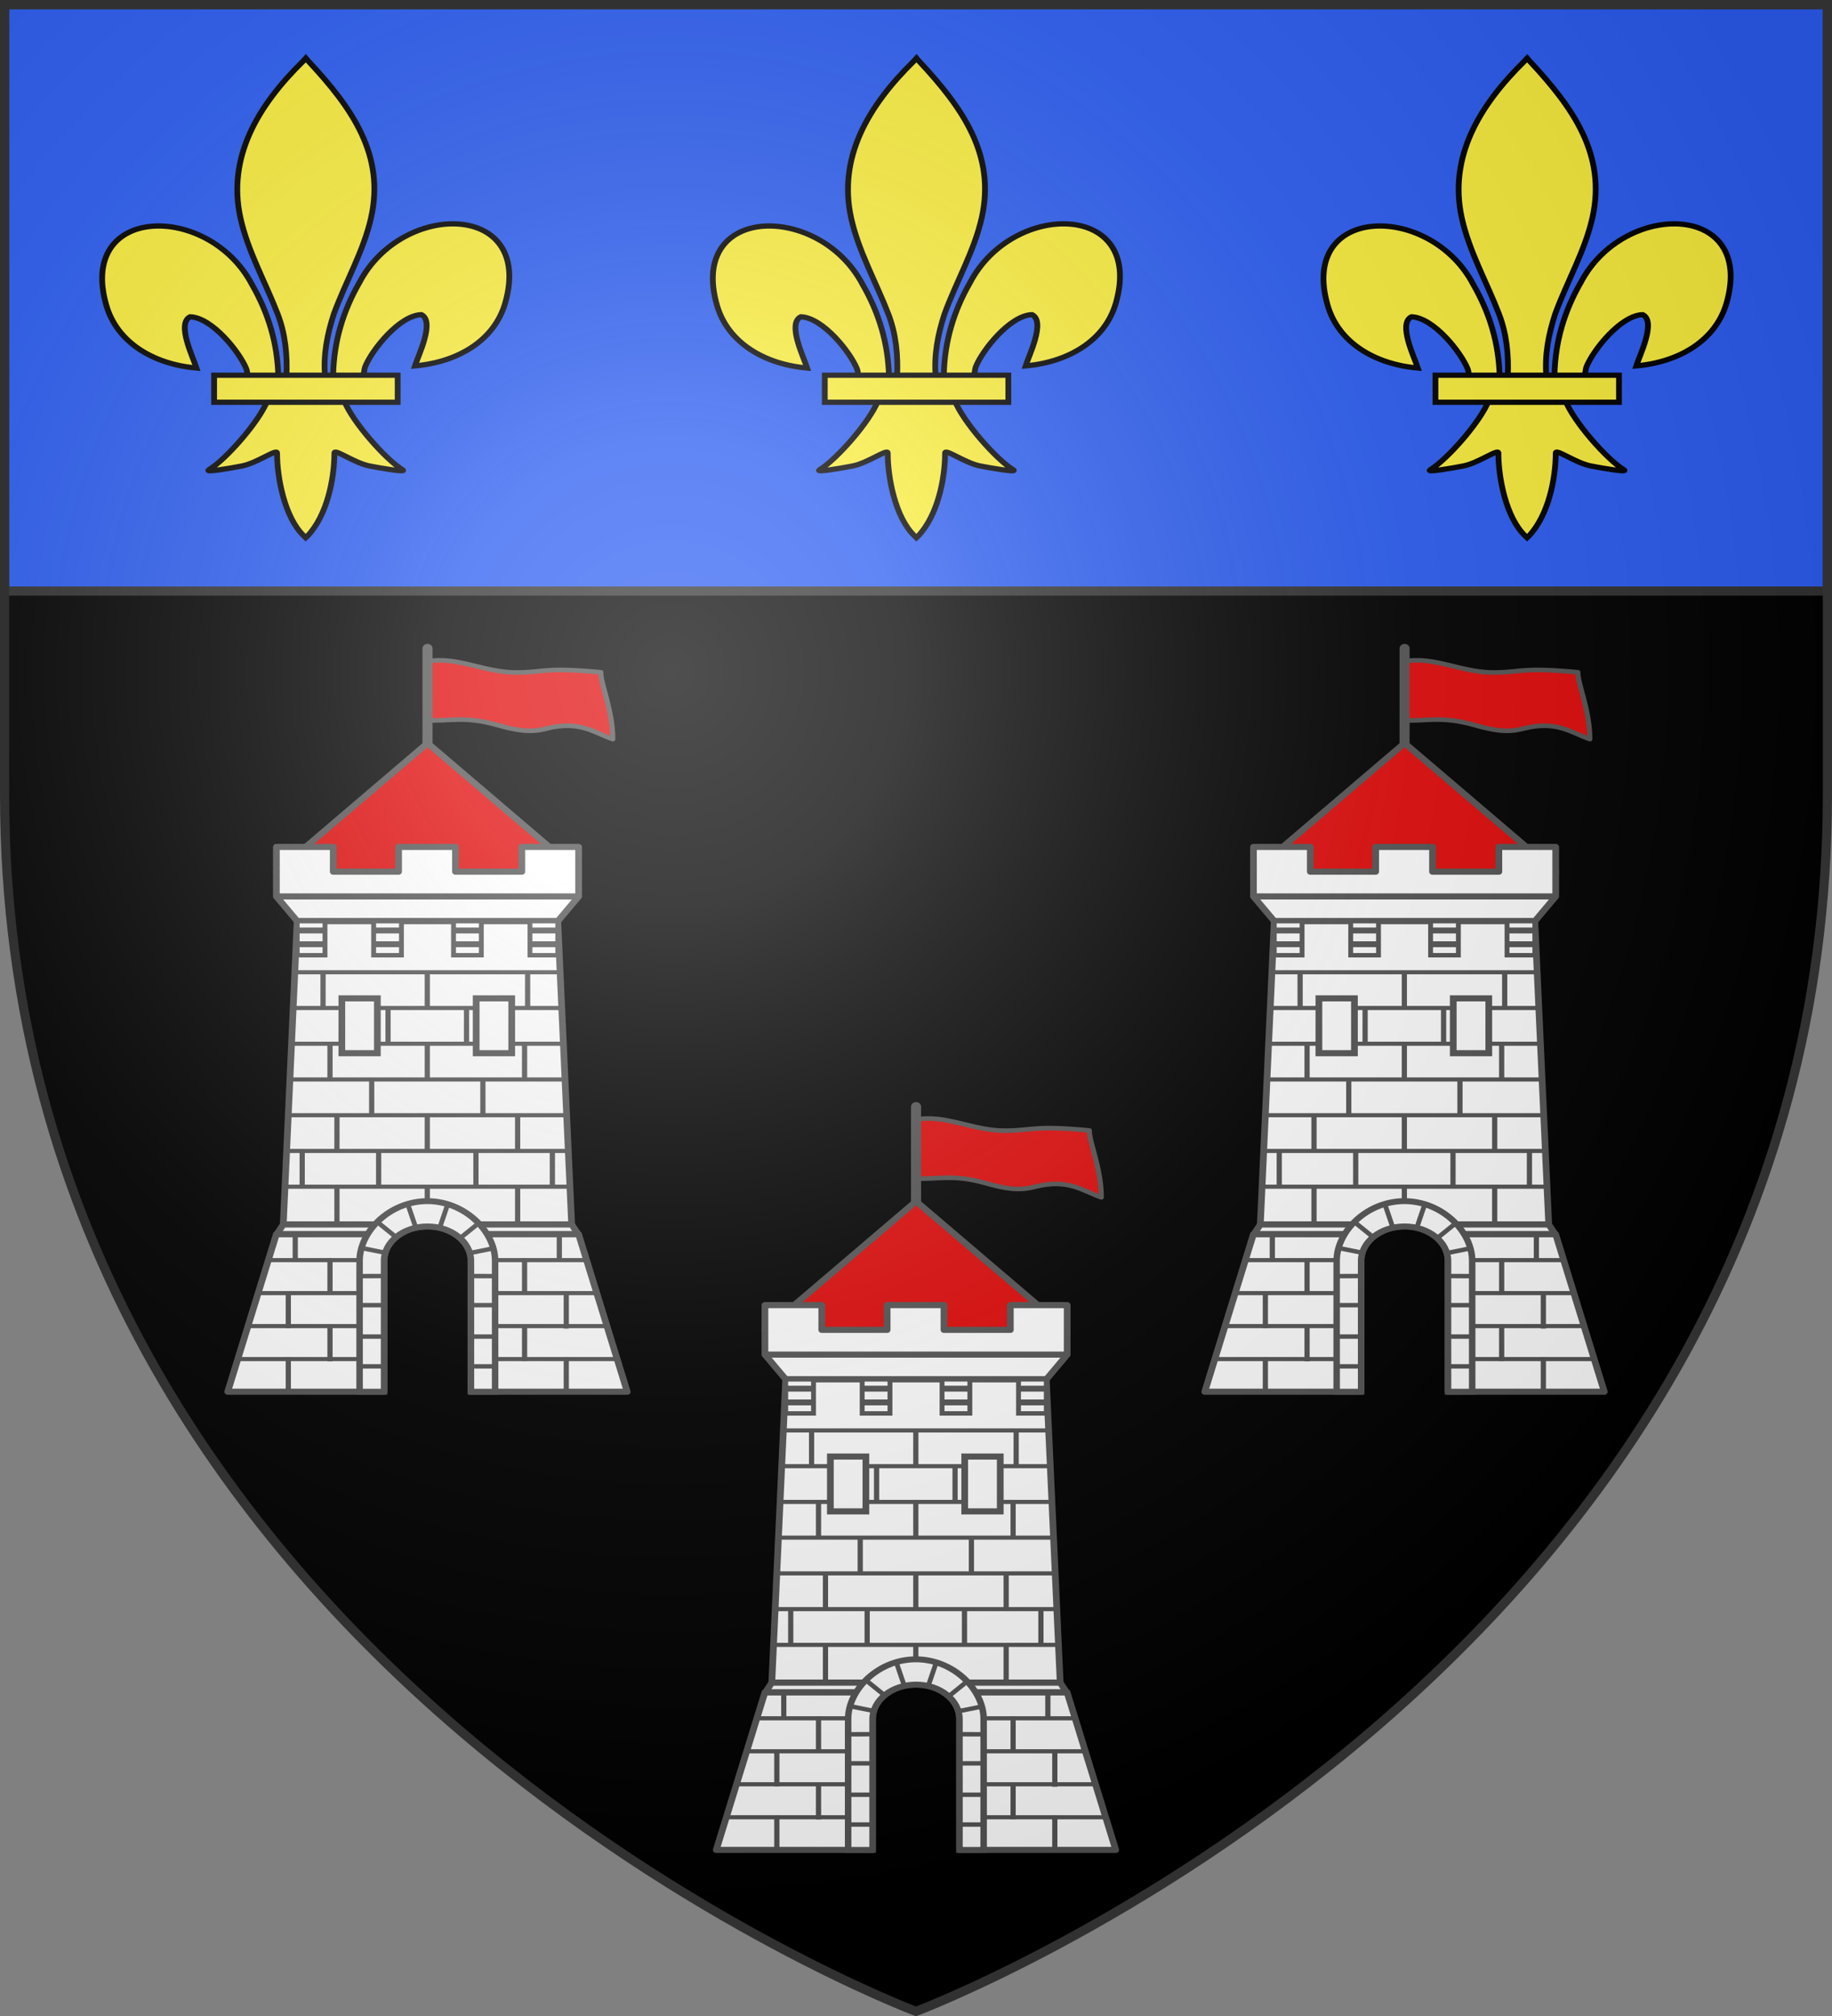 <?xml version="1.0" encoding="UTF-8" standalone="no"?>
<svg
   xmlns:dc="http://purl.org/dc/elements/1.1/"
   xmlns:cc="http://creativecommons.org/ns#"
   xmlns:rdf="http://www.w3.org/1999/02/22-rdf-syntax-ns#"
   xmlns:svg="http://www.w3.org/2000/svg"
   xmlns="http://www.w3.org/2000/svg"
   xmlns:xlink="http://www.w3.org/1999/xlink"
   xmlns:sodipodi="http://sodipodi.sourceforge.net/DTD/sodipodi-0.dtd"
   xmlns:inkscape="http://www.inkscape.org/namespaces/inkscape"
   width="600"
   height="660"
   viewBox="0 0 600 660"
   id="svg2"
   sodipodi:version="0.32"
   inkscape:version="0.46"
   sodipodi:docname="Blason_tours-A_37.svg"
   inkscape:output_extension="org.inkscape.output.svg.inkscape"
   version="1.0">
  <rect x="0" y="0" width="600" height="660" fill="#808080" stroke="none"/>
  <sodipodi:namedview
     inkscape:window-height="977"
     inkscape:window-width="1280"
     inkscape:pageshadow="2"
     inkscape:pageopacity="0.0"
     guidetolerance="10.0"
     gridtolerance="10.0"
     objecttolerance="10.0"
     borderopacity="1.0"
     bordercolor="#666666"
     pagecolor="#ffffff"
     id="base"
     showgrid="false"
     inkscape:zoom="1.1863636"
     inkscape:cx="300"
     inkscape:cy="330"
     inkscape:window-x="-4"
     inkscape:window-y="-4"
     inkscape:current-layer="layer4"
     inkscape:object-nodes="true"
     inkscape:window-maximized="1" />
  <defs
     id="defs4">
    <radialGradient
       id="Gradient1"
       gradientUnits="userSpaceOnUse"
       cx="-80"
       cy="-80"
       r="405">
      <stop
         style="stop-color:#fff;stop-opacity:0.31"
         offset="0"
         id="stop7" />
      <stop
         style="stop-color:#fff;stop-opacity:0.25"
         offset="0.19"
         id="stop9" />
      <stop
         style="stop-color:#6b6b6b;stop-opacity:0.125"
         offset="0.6"
         id="stop11" />
      <stop
         style="stop-color:#000;stop-opacity:0.125"
         offset="1"
         id="stop13" />
    </radialGradient>
    <clipPath
       id="shield_cut">
      <path
         id="shield"
         d="M -298.5,-298.5 L 298.5,-298.5 L 298.5,-40 C 298.5,246.31 0,358.5 0,358.5 C 0,358.5 -298.5,246.31 -298.5,-40 L -298.5,-298.5 z" />
    </clipPath>
    <g
       id="f">
      <rect
         id="rect1964"
         style="fill:#28166f"
         y="-30"
         x="-50"
         height="60"
         width="100" />
      <g
         id="g1966"
         style="fill:#ffffff"
         transform="translate(0,-20)">
        <path
           id="path1968"
           d="M -1.212,27.818 C -1.212,22.175 -2.091,20.471 -4.542,13.98 C -5.709,10.888 -5.024,7.103 -2.858,3.601 C -2.082,2.346 -1.114,1.214 0,0 C 1.114,1.214 2.082,2.346 2.858,3.601 C 5.024,7.103 5.709,10.888 4.542,13.98 C 2.091,20.471 1.212,22.175 1.212,27.818 L -1.212,27.818 z" />
        <path
           id="rwi"
           d="M 2.922,27.672 C 2.922,21.721 5.239,17.829 8.501,16.66 C 9.949,16.141 11.808,16.387 13.519,18.107 C 15.638,20.236 16.255,26.1 10.036,27.228 C 10.694,26.272 10.655,24.147 9.322,23.441 C 8.331,22.916 7.209,23.188 6.646,23.564 C 5.822,24.116 4.917,25.67 4.967,27.672 L 2.922,27.672 z" />
        <path
           id="path1971"
           d="M 1.777,30.183 C 1.79,32.191 2.795,33.518 4.516,34.257 C 4.295,34.955 3.257,36.378 1.831,36.281 C 1.55,37.787 1.282,38.632 0,40 C -1.282,38.632 -1.55,37.787 -1.831,36.281 C -3.257,36.378 -4.295,34.955 -4.516,34.257 C -2.795,33.518 -1.79,32.191 -1.777,30.183 L 1.777,30.183 z" />
        <use
           xlink:href="#rwi"
           height="400"
           width="800"
           y="0"
           x="0"
           id="use1973"
           transform="scale(-1,1)" />
        <rect
           id="rect1975"
           y="27.331"
           x="-7.923"
           height="3.218"
           width="15.846" />
      </g>
    </g>
  </defs>
  <g
     id="layer4"
     inkscape:label="Fond écu"
     inkscape:groupmode="layer"
     transform="translate(300,300)">
    <use
       xlink:href="#shield"
       id="use18"
       style="fill:#000000"
       x="0"
       y="0"
       width="600"
       height="660" />
    <rect
       style="fill:#2b5df2;fill-opacity:1;fill-rule:nonzero;stroke:#313131;stroke-width:3;stroke-opacity:1"
       id="rect2842"
       width="597"
       height="192"
       x="-298.5"
       y="-298.5" />
    <g
       style="fill:#ffffff;fill-opacity:1;stroke:#000000;stroke-width:1.818;stroke-miterlimit:4;stroke-dasharray:none;stroke-opacity:1"
       transform="matrix(0.385,0,0,0.385,-733.349,-601.103)"
       id="g6345" />
    <g
       id="g14886"
       inkscape:label="Meubles"
       transform="translate(-1000,-300)" />
  </g>
  <g
     id="layer3"
     inkscape:label="Meubles"
     inkscape:groupmode="layer"
     transform="translate(300,300)">
    <g
       transform="matrix(1.891,0,0,1.719,-672.299,-992.524)"
       id="g19615">
      <path
         d="M 360.348,474.115 C 360.49,467.92 362.023,462.161 364.877,456.705 C 372.348,440.986 395.169,441.361 390.138,460.586 C 388.285,467.67 381.987,471.833 374.506,472.547 C 375.046,470.681 378.016,464.082 375.619,462.791 C 371.785,462.936 367.024,469.562 365.88,472.721 C 365.714,473.175 365.761,473.699 365.576,474.145"
         style="fill:#fcef3c;fill-opacity:1;fill-rule:evenodd;stroke:#000000;stroke-width:1;stroke-linecap:butt;stroke-linejoin:miter;stroke-miterlimit:4;stroke-dasharray:none;stroke-opacity:1;display:inline"
         id="path16492"
         sodipodi:nodetypes="ccscscc" />
      <path
         d="M 350.844,474.525 C 350.702,468.329 349.169,462.571 346.315,457.114 C 338.844,441.396 316.023,441.771 321.053,460.995 C 322.907,468.079 329.204,472.243 336.685,472.957 C 336.145,471.09 333.175,464.492 335.573,463.201 C 339.407,463.345 344.167,469.971 345.312,473.131 C 345.477,473.584 345.431,474.108 345.616,474.555"
         style="fill:#fcef3c;fill-opacity:1;fill-rule:evenodd;stroke:#000000;stroke-width:1;stroke-linecap:butt;stroke-linejoin:miter;stroke-miterlimit:4;stroke-dasharray:none;stroke-opacity:1"
         id="path16494"
         sodipodi:nodetypes="ccscscc" />
      <path
         d="M 355.154,414.5 C 347.283,422.985 341.998,432.796 344.276,444.303 C 345.533,450.651 348.58,456.531 350.729,462.647 C 352.073,466.484 352.416,470.492 352.257,474.525 L 358.936,474.525 C 358.616,470.462 359.316,466.525 360.464,462.647 C 362.511,456.493 365.626,450.656 366.917,444.303 C 369.33,432.425 363.666,423.467 356.073,414.537 L 355.609,413.945 L 355.154,414.5 z"
         style="fill:#fcef3c;fill-opacity:1;fill-rule:nonzero;stroke:#000000;stroke-width:1;stroke-linecap:butt;stroke-linejoin:miter;stroke-miterlimit:4;stroke-dasharray:none;stroke-opacity:1"
         id="path16496"
         sodipodi:nodetypes="csccccsccc" />
      <path
         d="M 348.926,479.228 C 347.53,483.141 341.837,490.307 338.814,492.35 C 338.029,492.88 342.562,492.045 344.592,491.6 C 347.254,491.016 350.714,488.18 350.632,489.181 C 350.625,493.765 351.913,501.413 355.273,504.928 L 355.591,505.267 L 355.92,504.928 C 359.278,501.011 360.544,494.124 360.561,489.181 C 360.479,488.18 363.939,491.016 366.601,491.6 C 368.631,492.045 373.163,492.88 372.379,492.35 C 369.356,490.307 363.666,483.141 362.27,479.228 L 348.926,479.228 z"
         style="fill:#fcef3c;fill-opacity:1;fill-rule:evenodd;stroke:#000000;stroke-width:1;stroke-linecap:butt;stroke-linejoin:miter;stroke-miterlimit:4;stroke-dasharray:none;stroke-opacity:1"
         id="path16498"
         sodipodi:nodetypes="cssscccssscc" />
      <rect
         width="31.789"
         height="5.15"
         x="339.727"
         y="474.326"
         style="fill:#fcef3c;fill-opacity:1;stroke:#000000;stroke-width:1;stroke-miterlimit:4;stroke-dasharray:none;stroke-opacity:1"
         id="rect16500" />
    </g>
    <use
       x="0"
       y="0"
       xlink:href="#g19615"
       id="use16508"
       transform="translate(-200,0)"
       width="600"
       height="660" />
    <use
       x="0"
       y="0"
       xlink:href="#g19615"
       id="use16510"
       transform="translate(200,0)"
       width="600"
       height="660" />
    <g
       id="g4850"
       transform="matrix(1.1,0,0,1,-770.626,0)">
      <path
         sodipodi:nodetypes="cccc"
         id="path4543"
         d="M 655.587,135.475 L 745.581,135.475 L 700.584,93.275 L 655.587,135.475 z"
         style="fill:#e20909;fill-opacity:1;stroke:#555555;stroke-width:2;stroke-linejoin:round;stroke-miterlimit:4;stroke-dasharray:none;stroke-opacity:1" />
      <path
         style="fill:#ffffff;fill-opacity:1;stroke:#555555;stroke-width:2;stroke-linejoin:round;stroke-miterlimit:4;stroke-dasharray:none;stroke-opacity:1"
         d="M 655.587,127.275 L 655.587,135.375 L 655.587,143.475 L 661.789,151.575 L 739.38,151.575 L 745.581,143.475 L 745.581,135.375 L 745.581,127.275 L 728.652,127.275 L 728.652,135.375 L 725.919,135.375 L 714.545,135.375 L 708.902,135.375 L 708.902,127.275 L 691.973,127.275 L 691.973,135.375 L 686.624,135.375 L 675.22,135.375 L 672.516,135.375 L 672.516,127.275 L 655.587,127.275 z"
         id="path12094" />
      <path
         style="fill:#ffffff;fill-opacity:1;stroke:#555555;stroke-width:2;stroke-linejoin:round;stroke-miterlimit:4;stroke-dasharray:none;stroke-opacity:1"
         d="M 657.634,250.874 L 743.502,250.874 L 739.363,151.572 L 661.772,151.572 L 657.634,250.874 z"
         id="path12096"
         sodipodi:nodetypes="ccccc" />
      <path
         style="fill:#ffffff;fill-opacity:1;stroke:#555555;stroke-width:2;stroke-linejoin:round;stroke-miterlimit:4;stroke-dasharray:none;stroke-opacity:1"
         d="M 657.636,250.867 L 655.7,254.067 L 692.352,254.067 C 694.587,252.462 697.457,251.507 700.58,251.507 C 703.703,251.507 706.572,252.462 708.808,254.067 L 745.438,254.067 L 743.502,250.867 L 657.636,250.867 z"
         id="path12098" />
      <path
         style="fill:#ffffff;fill-opacity:1;stroke:#555555;stroke-width:2;stroke-linejoin:round;stroke-miterlimit:4;stroke-dasharray:none;stroke-opacity:1"
         d="M 655.568,254.067 L 641.092,305.627 L 687.644,305.627 L 687.644,262.747 C 687.644,259.254 689.477,256.131 692.352,254.067 L 655.568,254.067 z M 708.808,254.067 C 711.682,256.131 713.516,259.254 713.516,262.747 L 713.516,305.627 L 760.046,305.627 L 745.57,254.067 L 708.808,254.067 z"
         id="path12100" />
      <rect
         y="237.824"
         x="658.212"
         height="1.35"
         width="84.798"
         id="rect9451"
         style="fill:#555555;fill-opacity:1;stroke:none;stroke-width:2;stroke-miterlimit:4;stroke-dasharray:none;stroke-opacity:1" />
      <rect
         style="fill:#555555;fill-opacity:1;stroke:none;stroke-width:2;stroke-miterlimit:4;stroke-dasharray:none;stroke-opacity:1"
         id="rect9453"
         width="84.027"
         height="1.35"
         x="658.501"
         y="226.124" />
      <rect
         y="214.424"
         x="659.513"
         height="1.35"
         width="82.003"
         id="rect9455"
         style="fill:#555555;fill-opacity:1;stroke:none;stroke-width:2;stroke-miterlimit:4;stroke-dasharray:none;stroke-opacity:1" />
      <rect
         style="fill:#555555;fill-opacity:1;stroke:none;stroke-width:2;stroke-miterlimit:4;stroke-dasharray:none;stroke-opacity:1"
         id="rect9457"
         width="81.528"
         height="1.35"
         x="659.72"
         y="202.724" />
      <rect
         y="191.024"
         x="660.05"
         height="1.35"
         width="80.66"
         id="rect9459"
         style="fill:#555555;fill-opacity:1;stroke:none;stroke-width:2;stroke-miterlimit:4;stroke-dasharray:none;stroke-opacity:1" />
      <rect
         style="fill:#555555;fill-opacity:1;stroke:none;stroke-width:2;stroke-miterlimit:4;stroke-dasharray:none;stroke-opacity:1"
         id="rect9461"
         width="79.587"
         height="1.35"
         x="660.319"
         y="179.324" />
      <rect
         y="167.624"
         x="661.124"
         height="1.35"
         width="78.726"
         id="rect9463"
         style="fill:#555555;fill-opacity:1;stroke:none;stroke-width:2;stroke-miterlimit:4;stroke-dasharray:none;stroke-opacity:1" />
      <path
         id="path12110"
         d="M 661.783,151.575 L 670.059,151.575 L 670.059,162.729 L 661.783,162.729 L 661.783,151.575 z"
         style="fill:#ffffff;fill-opacity:1;stroke:#555555;stroke-width:1.447;stroke-miterlimit:4;stroke-dasharray:none;stroke-opacity:1" />
      <path
         style="fill:#ffffff;fill-opacity:1;stroke:#555555;stroke-width:1.447;stroke-miterlimit:4;stroke-dasharray:none;stroke-opacity:1"
         d="M 731.087,151.572 L 739.363,151.572 L 739.363,162.726 L 731.087,162.726 L 731.087,151.572 z"
         id="path12112" />
      <path
         id="path12114"
         d="M 708.327,151.572 L 716.603,151.572 L 716.603,162.726 L 708.327,162.726 L 708.327,151.572 z"
         style="fill:#ffffff;fill-opacity:1;stroke:#555555;stroke-width:1.447;stroke-miterlimit:4;stroke-dasharray:none;stroke-opacity:1" />
      <path
         style="fill:#ffffff;fill-opacity:1;stroke:#555555;stroke-width:1.447;stroke-miterlimit:4;stroke-dasharray:none;stroke-opacity:1"
         d="M 684.543,151.575 L 692.819,151.575 L 692.819,162.729 L 684.543,162.729 L 684.543,151.575 z"
         id="path12116" />
      <rect
         inkscape:tile-y0="459.02999"
         inkscape:tile-x0="999.18829"
         inkscape:tile-h="13.181556"
         inkscape:tile-w="1.5"
         inkscape:tile-cy="465.62077"
         inkscape:tile-cx="999.93829"
         transform="matrix(0,-1,1,0,0,0)"
         style="fill:#555555;fill-opacity:1;stroke:none;stroke-width:2;stroke-miterlimit:4;stroke-dasharray:none;stroke-opacity:1"
         id="rect3431"
         width="11.863"
         height="1.552"
         x="-180.031"
         y="699.739" />
      <rect
         inkscape:tile-y0="459.02999"
         inkscape:tile-x0="999.18829"
         inkscape:tile-h="13.181556"
         inkscape:tile-w="1.5"
         inkscape:tile-cy="465.62077"
         inkscape:tile-cx="999.93829"
         transform="matrix(0,-1,1,0,0,0)"
         style="fill:#555555;fill-opacity:1;stroke:none;stroke-width:2;stroke-miterlimit:4;stroke-dasharray:none;stroke-opacity:1"
         id="rect3455"
         width="11.863"
         height="1.552"
         x="-203.758"
         y="699.739" />
      <path
         id="path12118"
         d="M 715.074,176.846 L 725.653,176.846 L 725.653,194.795 L 715.074,194.795 L 715.074,176.846 z"
         style="fill:#ffffff;fill-opacity:1;stroke:#555555;stroke-width:2;stroke-miterlimit:4;stroke-dasharray:none;stroke-opacity:1"
         sodipodi:nodetypes="ccccc" />
      <path
         id="path12141"
         d="M 708.327,159.126 L 708.327,159.126 L 716.603,159.126"
         style="fill:none;fill-opacity:1;stroke:#555555;stroke-width:1.93;stroke-miterlimit:4;stroke-dasharray:none;stroke-opacity:1" />
      <path
         style="fill:none;fill-opacity:1;stroke:#555555;stroke-width:1.93;stroke-miterlimit:4;stroke-dasharray:none;stroke-opacity:1"
         d="M 708.327,154.626 L 708.327,154.626 L 716.603,154.626"
         id="path12143" />
      <path
         style="fill:none;fill-opacity:1;stroke:#555555;stroke-width:1.93;stroke-miterlimit:4;stroke-dasharray:none;stroke-opacity:1"
         d="M 731.087,159.126 L 731.087,159.126 L 739.363,159.126"
         id="path12145" />
      <path
         id="path12147"
         d="M 731.087,154.626 L 731.087,154.626 L 739.363,154.626"
         style="fill:none;fill-opacity:1;stroke:#555555;stroke-width:1.93;stroke-miterlimit:4;stroke-dasharray:none;stroke-opacity:1" />
      <path
         id="path12149"
         d="M 684.532,159.126 L 684.532,159.126 L 692.809,159.126"
         style="fill:none;fill-opacity:1;stroke:#555555;stroke-width:1.93;stroke-miterlimit:4;stroke-dasharray:none;stroke-opacity:1" />
      <path
         style="fill:none;fill-opacity:1;stroke:#555555;stroke-width:1.93;stroke-miterlimit:4;stroke-dasharray:none;stroke-opacity:1"
         d="M 684.532,154.626 L 684.532,154.626 L 692.809,154.626"
         id="path12151" />
      <path
         style="fill:none;fill-opacity:1;stroke:#555555;stroke-width:1.93;stroke-miterlimit:4;stroke-dasharray:none;stroke-opacity:1"
         d="M 661.772,159.126 L 661.772,159.126 L 670.049,159.126"
         id="path12153" />
      <path
         id="path12155"
         d="M 661.772,154.626 L 661.772,154.626 L 670.049,154.626"
         style="fill:none;fill-opacity:1;stroke:#555555;stroke-width:1.93;stroke-miterlimit:4;stroke-dasharray:none;stroke-opacity:1" />
      <rect
         style="fill:#555555;fill-opacity:1;stroke:none;stroke-width:2;stroke-miterlimit:4;stroke-dasharray:none;stroke-opacity:1"
         id="rect9547"
         width="37.241"
         height="1.35"
         x="643.897"
         y="294.265" />
      <rect
         y="283.465"
         x="646.915"
         height="1.35"
         width="33.873"
         id="rect9549"
         style="fill:#555555;fill-opacity:1;stroke:none;stroke-width:2;stroke-miterlimit:4;stroke-dasharray:none;stroke-opacity:1" />
      <rect
         style="fill:#555555;fill-opacity:1;stroke:none;stroke-width:2;stroke-miterlimit:4;stroke-dasharray:none;stroke-opacity:1"
         id="rect9551"
         width="30.951"
         height="1.35"
         x="650.133"
         y="272.665" />
      <rect
         y="261.865"
         x="653.351"
         height="1.35"
         width="26.797"
         id="rect9553"
         style="fill:#555555;fill-opacity:1;stroke:none;stroke-width:2;stroke-miterlimit:4;stroke-dasharray:none;stroke-opacity:1" />
      <rect
         y="699.739"
         x="-250.311"
         height="1.552"
         width="11.863"
         id="rect3469"
         style="fill:#555555;fill-opacity:1;stroke:none;stroke-width:2;stroke-miterlimit:4;stroke-dasharray:none;stroke-opacity:1"
         transform="matrix(0,-1,1,0,0,0)"
         inkscape:tile-cx="999.93829"
         inkscape:tile-cy="465.62077"
         inkscape:tile-w="1.5"
         inkscape:tile-h="13.181556"
         inkscape:tile-x0="999.18829"
         inkscape:tile-y0="459.02999" />
      <path
         style="fill:#ffffff;fill-opacity:1;stroke:#555555;stroke-width:1.93;stroke-miterlimit:4;stroke-dasharray:none;stroke-opacity:1"
         d="M 700.536,243.227 C 689.4,243.227 680.362,253.1 680.362,262.787 L 680.362,305.627 L 687.644,305.627 L 687.644,262.767 C 687.644,256.557 693.441,251.507 700.58,251.507 C 707.718,251.507 713.516,256.557 713.516,262.767 L 713.516,305.627 L 720.71,305.627 L 720.71,262.787 C 720.71,253.1 711.671,243.227 700.536,243.227 z"
         id="path12172"
         sodipodi:nodetypes="cccccsccccc" />
      <path
         id="path9579"
         d="M 680.044,297.318 L 687.889,297.318"
         style="fill:#ffffff;fill-opacity:1;stroke:#555555;stroke-width:1.447;stroke-miterlimit:4;stroke-dasharray:none;stroke-opacity:1" />
      <path
         id="path9581"
         d="M 680.245,287.568 L 687.889,287.568"
         style="fill:#ffffff;fill-opacity:1;stroke:#555555;stroke-width:1.447;stroke-miterlimit:4;stroke-dasharray:none;stroke-opacity:1" />
      <path
         id="path9583"
         d="M 680.446,277.294 L 687.688,277.294"
         style="fill:#ffffff;fill-opacity:1;stroke:#555555;stroke-width:1.447;stroke-miterlimit:4;stroke-dasharray:none;stroke-opacity:1" />
      <path
         id="path9585"
         d="M 680.372,267.781 L 687.647,267.753"
         style="fill:#ffffff;fill-opacity:1;stroke:#555555;stroke-width:1.447;stroke-miterlimit:4;stroke-dasharray:none;stroke-opacity:1" />
      <path
         id="path9587"
         d="M 681.273,258.648 L 687.669,260.071"
         style="fill:#ffffff;fill-opacity:1;stroke:#555555;stroke-width:1.447;stroke-miterlimit:4;stroke-dasharray:none;stroke-opacity:1" />
      <path
         id="path9589"
         d="M 685.745,250.151 L 690.723,254.571"
         style="fill:#ffffff;fill-opacity:1;stroke:#555555;stroke-width:1.447;stroke-miterlimit:4;stroke-dasharray:none;stroke-opacity:1" />
      <path
         id="path9591"
         d="M 694.72,244.265 L 697.134,252.04"
         style="fill:#ffffff;fill-opacity:1;stroke:#555555;stroke-width:1.447;stroke-miterlimit:4;stroke-dasharray:none;stroke-opacity:1"
         sodipodi:nodetypes="cc" />
      <path
         style="fill:#ffffff;fill-opacity:1;stroke:#555555;stroke-width:1.447;stroke-miterlimit:4;stroke-dasharray:none;stroke-opacity:1"
         d="M 720.505,297.318 L 712.66,297.318"
         id="path9595" />
      <path
         style="fill:#ffffff;fill-opacity:1;stroke:#555555;stroke-width:1.447;stroke-miterlimit:4;stroke-dasharray:none;stroke-opacity:1"
         d="M 720.304,287.568 L 712.66,287.568"
         id="path9597" />
      <path
         style="fill:#ffffff;fill-opacity:1;stroke:#555555;stroke-width:1.447;stroke-miterlimit:4;stroke-dasharray:none;stroke-opacity:1"
         d="M 720.103,277.294 L 712.862,277.294"
         id="path9599" />
      <path
         style="fill:#ffffff;fill-opacity:1;stroke:#555555;stroke-width:1.447;stroke-miterlimit:4;stroke-dasharray:none;stroke-opacity:1"
         d="M 720.177,267.781 L 712.903,267.753"
         id="path9601" />
      <path
         style="fill:#ffffff;fill-opacity:1;stroke:#555555;stroke-width:1.447;stroke-miterlimit:4;stroke-dasharray:none;stroke-opacity:1"
         d="M 720.059,258.704 L 713.662,260.127"
         id="path9603" />
      <path
         style="fill:#ffffff;fill-opacity:1;stroke:#555555;stroke-width:1.447;stroke-miterlimit:4;stroke-dasharray:none;stroke-opacity:1"
         d="M 715.131,251.052 L 710.153,255.472"
         id="path9605" />
      <path
         style="fill:#ffffff;fill-opacity:1;stroke:#555555;stroke-width:1.447;stroke-miterlimit:4;stroke-dasharray:none;stroke-opacity:1"
         d="M 706.66,244.064 L 704.247,251.839"
         id="path9607"
         sodipodi:nodetypes="cc" />
      <path
         id="path13725"
         d="M 655.587,143.475 L 745.581,143.475"
         style="fill:#ffffff;fill-opacity:1;stroke:#555555;stroke-width:2;stroke-miterlimit:4;stroke-dasharray:none;stroke-opacity:1" />
      <rect
         style="fill:#555555;fill-opacity:1;stroke:none;stroke-width:2;stroke-miterlimit:4;stroke-dasharray:none;stroke-opacity:1"
         id="rect8002"
         width="27.019"
         height="1.35"
         x="720.415"
         y="261.865" />
      <rect
         y="272.665"
         x="720.145"
         height="1.35"
         width="30.872"
         id="rect8004"
         style="fill:#555555;fill-opacity:1;stroke:none;stroke-width:2;stroke-miterlimit:4;stroke-dasharray:none;stroke-opacity:1" />
      <rect
         style="fill:#555555;fill-opacity:1;stroke:none;stroke-width:2;stroke-miterlimit:4;stroke-dasharray:none;stroke-opacity:1"
         id="rect8006"
         width="33.43"
         height="1.35"
         x="720.574"
         y="283.465" />
      <rect
         y="294.265"
         x="720.563"
         height="1.35"
         width="36.28"
         id="rect8008"
         style="fill:#555555;fill-opacity:1;stroke:none;stroke-width:2;stroke-miterlimit:4;stroke-dasharray:none;stroke-opacity:1" />
      <rect
         y="729.615"
         x="-180.031"
         height="1.552"
         width="11.863"
         id="rect3433"
         style="fill:#555555;fill-opacity:1;stroke:none;stroke-width:2;stroke-miterlimit:4;stroke-dasharray:none;stroke-opacity:1"
         transform="matrix(0,-1,1,0,0,0)"
         inkscape:tile-cx="999.93829"
         inkscape:tile-cy="465.62077"
         inkscape:tile-w="1.5"
         inkscape:tile-h="13.181556"
         inkscape:tile-x0="999.18829"
         inkscape:tile-y0="459.02999" />
      <rect
         inkscape:tile-y0="459.02999"
         inkscape:tile-x0="999.18829"
         inkscape:tile-h="13.181556"
         inkscape:tile-w="1.5"
         inkscape:tile-cy="465.62077"
         inkscape:tile-cx="999.93829"
         transform="matrix(0,-1,1,0,0,0)"
         style="fill:#555555;fill-opacity:1;stroke:none;stroke-width:2;stroke-miterlimit:4;stroke-dasharray:none;stroke-opacity:1"
         id="rect3435"
         width="11.863"
         height="1.552"
         x="-180.031"
         y="668.702" />
      <rect
         y="670.771"
         x="-203.758"
         height="1.552"
         width="11.863"
         id="rect3437"
         style="fill:#555555;fill-opacity:1;stroke:none;stroke-width:2;stroke-miterlimit:4;stroke-dasharray:none;stroke-opacity:1"
         transform="matrix(0,-1,1,0,0,0)"
         inkscape:tile-cx="999.93829"
         inkscape:tile-cy="465.62077"
         inkscape:tile-w="1.5"
         inkscape:tile-h="13.181556"
         inkscape:tile-x0="999.18829"
         inkscape:tile-y0="459.02999" />
      <rect
         inkscape:tile-y0="459.02999"
         inkscape:tile-x0="999.18829"
         inkscape:tile-h="13.181556"
         inkscape:tile-w="1.5"
         inkscape:tile-cy="465.62077"
         inkscape:tile-cx="999.93829"
         transform="matrix(0,-1,1,0,0,0)"
         style="fill:#555555;fill-opacity:1;stroke:none;stroke-width:2;stroke-miterlimit:4;stroke-dasharray:none;stroke-opacity:1"
         id="rect3439"
         width="11.863"
         height="1.552"
         x="-226.584"
         y="672.841" />
      <rect
         y="662.495"
         x="-238.448"
         height="1.552"
         width="11.863"
         id="rect3441"
         style="fill:#555555;fill-opacity:1;stroke:none;stroke-width:2;stroke-miterlimit:4;stroke-dasharray:none;stroke-opacity:1"
         transform="matrix(0,-1,1,0,0,0)"
         inkscape:tile-cx="999.93829"
         inkscape:tile-cy="465.62077"
         inkscape:tile-w="1.5"
         inkscape:tile-h="13.181556"
         inkscape:tile-x0="999.18829"
         inkscape:tile-y0="459.02999" />
      <rect
         inkscape:tile-y0="459.02999"
         inkscape:tile-x0="999.18829"
         inkscape:tile-h="13.181556"
         inkscape:tile-w="1.5"
         inkscape:tile-cy="465.62077"
         inkscape:tile-cx="999.93829"
         transform="matrix(0,-1,1,0,0,0)"
         style="fill:#555555;fill-opacity:1;stroke:none;stroke-width:2;stroke-miterlimit:4;stroke-dasharray:none;stroke-opacity:1"
         id="rect3443"
         width="11.863"
         height="1.552"
         x="-250.311"
         y="672.841" />
      <rect
         y="685.255"
         x="-238.448"
         height="1.552"
         width="11.863"
         id="rect3445"
         style="fill:#555555;fill-opacity:1;stroke:none;stroke-width:2;stroke-miterlimit:4;stroke-dasharray:none;stroke-opacity:1"
         transform="matrix(0,-1,1,0,0,0)"
         inkscape:tile-cx="999.93829"
         inkscape:tile-cy="465.62077"
         inkscape:tile-w="1.5"
         inkscape:tile-h="13.181556"
         inkscape:tile-x0="999.18829"
         inkscape:tile-y0="459.02999" />
      <rect
         inkscape:tile-y0="459.02999"
         inkscape:tile-x0="999.18829"
         inkscape:tile-h="13.181556"
         inkscape:tile-w="1.5"
         inkscape:tile-cy="465.62077"
         inkscape:tile-cx="999.93829"
         transform="matrix(0,-1,1,0,0,0)"
         style="fill:#555555;fill-opacity:1;stroke:none;stroke-width:2;stroke-miterlimit:4;stroke-dasharray:none;stroke-opacity:1"
         id="rect3447"
         width="11.863"
         height="1.552"
         x="-214.721"
         y="683.186" />
      <rect
         y="688.056"
         x="-191.894"
         height="1.552"
         width="11.863"
         id="rect3449"
         style="fill:#555555;fill-opacity:1;stroke:none;stroke-width:2;stroke-miterlimit:4;stroke-dasharray:none;stroke-opacity:1"
         transform="matrix(0,-1,1,0,0,0)"
         inkscape:tile-cx="999.93829"
         inkscape:tile-cy="465.62077"
         inkscape:tile-w="1.5"
         inkscape:tile-h="13.181556"
         inkscape:tile-x0="999.18829"
         inkscape:tile-y0="459.02999" />
      <rect
         inkscape:tile-y0="459.02999"
         inkscape:tile-x0="999.18829"
         inkscape:tile-h="13.181556"
         inkscape:tile-w="1.5"
         inkscape:tile-cy="465.62077"
         inkscape:tile-cx="999.93829"
         transform="matrix(0,-1,1,0,0,0)"
         style="fill:#555555;fill-opacity:1;stroke:none;stroke-width:2;stroke-miterlimit:4;stroke-dasharray:none;stroke-opacity:1"
         id="rect3451"
         width="11.863"
         height="1.552"
         x="-191.894"
         y="711.422" />
      <rect
         y="728.706"
         x="-203.758"
         height="1.552"
         width="11.863"
         id="rect3453"
         style="fill:#555555;fill-opacity:1;stroke:none;stroke-width:2;stroke-miterlimit:4;stroke-dasharray:none;stroke-opacity:1"
         transform="matrix(0,-1,1,0,0,0)"
         inkscape:tile-cx="999.93829"
         inkscape:tile-cy="465.62077"
         inkscape:tile-w="1.5"
         inkscape:tile-h="13.181556"
         inkscape:tile-x0="999.18829"
         inkscape:tile-y0="459.02999" />
      <rect
         y="716.292"
         x="-214.721"
         height="1.552"
         width="11.863"
         id="rect3457"
         style="fill:#555555;fill-opacity:1;stroke:none;stroke-width:2;stroke-miterlimit:4;stroke-dasharray:none;stroke-opacity:1"
         transform="matrix(0,-1,1,0,0,0)"
         inkscape:tile-cx="999.93829"
         inkscape:tile-cy="465.62077"
         inkscape:tile-w="1.5"
         inkscape:tile-h="13.181556"
         inkscape:tile-x0="999.18829"
         inkscape:tile-y0="459.02999" />
      <rect
         inkscape:tile-y0="459.02999"
         inkscape:tile-x0="999.18829"
         inkscape:tile-h="13.181556"
         inkscape:tile-w="1.5"
         inkscape:tile-cy="465.62077"
         inkscape:tile-cx="999.93829"
         transform="matrix(0,-1,1,0,0,0)"
         style="fill:#555555;fill-opacity:1;stroke:none;stroke-width:2;stroke-miterlimit:4;stroke-dasharray:none;stroke-opacity:1"
         id="rect3459"
         width="11.863"
         height="1.552"
         x="-226.584"
         y="726.637" />
      <rect
         y="699.739"
         x="-226.584"
         height="1.552"
         width="11.863"
         id="rect3461"
         style="fill:#555555;fill-opacity:1;stroke:none;stroke-width:2;stroke-miterlimit:4;stroke-dasharray:none;stroke-opacity:1"
         transform="matrix(0,-1,1,0,0,0)"
         inkscape:tile-cx="999.93829"
         inkscape:tile-cy="465.62077"
         inkscape:tile-w="1.5"
         inkscape:tile-h="13.181556"
         inkscape:tile-x0="999.18829"
         inkscape:tile-y0="459.02999" />
      <rect
         inkscape:tile-y0="459.02999"
         inkscape:tile-x0="999.18829"
         inkscape:tile-h="13.181556"
         inkscape:tile-w="1.5"
         inkscape:tile-cy="465.62077"
         inkscape:tile-cx="999.93829"
         transform="matrix(0,-1,1,0,0,0)"
         style="fill:#555555;fill-opacity:1;stroke:none;stroke-width:2;stroke-miterlimit:4;stroke-dasharray:none;stroke-opacity:1"
         id="rect3463"
         width="11.863"
         height="1.552"
         x="-238.448"
         y="714.223" />
      <rect
         y="736.983"
         x="-238.448"
         height="1.552"
         width="11.863"
         id="rect3465"
         style="fill:#555555;fill-opacity:1;stroke:none;stroke-width:2;stroke-miterlimit:4;stroke-dasharray:none;stroke-opacity:1"
         transform="matrix(0,-1,1,0,0,0)"
         inkscape:tile-cx="999.93829"
         inkscape:tile-cy="465.62077"
         inkscape:tile-w="1.5"
         inkscape:tile-h="13.181556"
         inkscape:tile-x0="999.18829"
         inkscape:tile-y0="459.02999" />
      <rect
         inkscape:tile-y0="459.02999"
         inkscape:tile-x0="999.18829"
         inkscape:tile-h="13.181556"
         inkscape:tile-w="1.5"
         inkscape:tile-cy="465.62077"
         inkscape:tile-cx="999.93829"
         transform="matrix(0,-1,1,0,0,0)"
         style="fill:#555555;fill-opacity:1;stroke:none;stroke-width:2;stroke-miterlimit:4;stroke-dasharray:none;stroke-opacity:1"
         id="rect3467"
         width="11.863"
         height="1.552"
         x="-250.311"
         y="726.637" />
      <rect
         inkscape:tile-y0="599.02999"
         inkscape:tile-x0="999.18829"
         inkscape:tile-h="13.181556"
         inkscape:tile-w="1.5"
         inkscape:tile-cy="605.62077"
         inkscape:tile-cx="999.93829"
         transform="matrix(0,-1,1,0,0,0)"
         style="fill:#555555;fill-opacity:1;stroke:none;stroke-width:2;stroke-miterlimit:4;stroke-dasharray:none;stroke-opacity:1"
         id="rect3503"
         width="11.531"
         height="1.552"
         x="-273.49"
         y="728.706" />
      <rect
         y="670.771"
         x="-273.49"
         height="1.552"
         width="11.531"
         id="rect3505"
         style="fill:#555555;fill-opacity:1;stroke:none;stroke-width:2;stroke-miterlimit:4;stroke-dasharray:none;stroke-opacity:1"
         transform="matrix(0,-1,1,0,0,0)"
         inkscape:tile-cx="999.93829"
         inkscape:tile-cy="605.62077"
         inkscape:tile-w="1.5"
         inkscape:tile-h="13.181556"
         inkscape:tile-x0="999.18829"
         inkscape:tile-y0="599.02999" />
      <rect
         inkscape:tile-y0="599.02999"
         inkscape:tile-x0="999.18829"
         inkscape:tile-h="13.181556"
         inkscape:tile-w="1.5"
         inkscape:tile-cy="605.62077"
         inkscape:tile-cx="999.93829"
         transform="matrix(0,-1,1,0,0,0)"
         style="fill:#555555;fill-opacity:1;stroke:none;stroke-width:2;stroke-miterlimit:4;stroke-dasharray:none;stroke-opacity:1"
         id="rect3507"
         width="11.531"
         height="1.552"
         x="-284.828"
         y="658.357" />
      <rect
         y="670.771"
         x="-295.695"
         height="1.552"
         width="11.531"
         id="rect3509"
         style="fill:#555555;fill-opacity:1;stroke:none;stroke-width:2;stroke-miterlimit:4;stroke-dasharray:none;stroke-opacity:1"
         transform="matrix(0,-1,1,0,0,0)"
         inkscape:tile-cx="999.93829"
         inkscape:tile-cy="605.62077"
         inkscape:tile-w="1.5"
         inkscape:tile-h="13.181556"
         inkscape:tile-x0="999.18829"
         inkscape:tile-y0="599.02999" />
      <rect
         inkscape:tile-y0="599.02999"
         inkscape:tile-x0="999.18829"
         inkscape:tile-h="13.181556"
         inkscape:tile-w="1.5"
         inkscape:tile-cy="605.62077"
         inkscape:tile-cx="999.93829"
         transform="matrix(0,-1,1,0,0,0)"
         style="fill:#555555;fill-opacity:1;stroke:none;stroke-width:2;stroke-miterlimit:4;stroke-dasharray:none;stroke-opacity:1"
         id="rect3511"
         width="11.531"
         height="1.552"
         x="-305.89"
         y="658.357" />
      <rect
         y="728.706"
         x="-295.561"
         height="1.552"
         width="11.531"
         id="rect3513"
         style="fill:#555555;fill-opacity:1;stroke:none;stroke-width:2;stroke-miterlimit:4;stroke-dasharray:none;stroke-opacity:1"
         transform="matrix(0,-1,1,0,0,0)"
         inkscape:tile-cx="999.93829"
         inkscape:tile-cy="605.62077"
         inkscape:tile-w="1.5"
         inkscape:tile-h="13.181556"
         inkscape:tile-x0="999.18829"
         inkscape:tile-y0="599.02999" />
      <rect
         inkscape:tile-y0="599.02999"
         inkscape:tile-x0="999.18829"
         inkscape:tile-h="13.181556"
         inkscape:tile-w="1.5"
         inkscape:tile-cy="605.62077"
         inkscape:tile-cx="999.93829"
         transform="matrix(0,-1,1,0,0,0)"
         style="fill:#555555;fill-opacity:1;stroke:none;stroke-width:2;stroke-miterlimit:4;stroke-dasharray:none;stroke-opacity:1"
         id="rect3515"
         width="11.531"
         height="1.552"
         x="-305.89"
         y="741.121" />
      <rect
         y="741.121"
         x="-284.962"
         height="1.552"
         width="11.531"
         id="rect3517"
         style="fill:#555555;fill-opacity:1;stroke:none;stroke-width:2;stroke-miterlimit:4;stroke-dasharray:none;stroke-opacity:1"
         transform="matrix(0,-1,1,0,0,0)"
         inkscape:tile-cx="999.93829"
         inkscape:tile-cy="605.62077"
         inkscape:tile-w="1.5"
         inkscape:tile-h="13.181556"
         inkscape:tile-x0="999.18829"
         inkscape:tile-y0="599.02999" />
      <rect
         inkscape:tile-y0="599.02999"
         inkscape:tile-x0="999.18829"
         inkscape:tile-h="13.181556"
         inkscape:tile-w="1.5"
         inkscape:tile-cy="605.62077"
         inkscape:tile-cx="999.93829"
         transform="matrix(0,-1,1,0,0,0)"
         style="fill:#555555;fill-opacity:1;stroke:none;stroke-width:2;stroke-miterlimit:4;stroke-dasharray:none;stroke-opacity:1"
         id="rect3519"
         width="8.007"
         height="1.552"
         x="-262.611"
         y="739.052" />
      <rect
         y="660.426"
         x="-262.152"
         height="1.552"
         width="8.007"
         id="rect3521"
         style="fill:#555555;fill-opacity:1;stroke:none;stroke-width:2;stroke-miterlimit:4;stroke-dasharray:none;stroke-opacity:1"
         transform="matrix(0,-1,1,0,0,0)"
         inkscape:tile-cx="999.93829"
         inkscape:tile-cy="605.62077"
         inkscape:tile-w="1.5"
         inkscape:tile-h="13.181556"
         inkscape:tile-x0="999.18829"
         inkscape:tile-y0="599.02999" />
      <use
         height="660"
         width="600"
         transform="translate(-40,0)"
         id="use4541"
         xlink:href="#path12118"
         y="0"
         x="0" />
      <path
         sodipodi:nodetypes="cscccscc"
         id="path4766"
         d="M 700.584,66.531 C 709.556,64.723 717.632,70.361 727.626,70.167 C 735.843,70.007 735.671,68.405 752.197,70.09 C 752.019,73.555 755.748,82.412 755.755,91.991 C 750.105,89.838 746.01,85.871 736.319,88.432 C 731.158,90.046 726.863,89.065 721.262,87.337 C 711.59,84.354 707.37,86.14 700.584,85.822 L 700.584,66.531 z"
         style="opacity:1;fill:#e20909;fill-opacity:1;fill-rule:nonzero;stroke:#555555;stroke-width:1.5;stroke-linecap:round;stroke-linejoin:round;stroke-miterlimit:4;stroke-dasharray:none;stroke-dashoffset:0;stroke-opacity:1" />
      <path
         transform="translate(-300,-300)"
         id="path4768"
         d="M 1000.584,393.275 L 1000.584,362.299"
         style="opacity:1;fill:none;fill-opacity:1;fill-rule:nonzero;stroke:#555555;stroke-width:3;stroke-linecap:round;stroke-linejoin:round;stroke-miterlimit:4;stroke-dasharray:none;stroke-dashoffset:0;stroke-opacity:1" />
    </g>
    <use
       x="0"
       y="0"
       xlink:href="#g4850"
       id="use4934"
       transform="translate(-160,-150)"
       width="600"
       height="660" />
    <use
       x="0"
       y="0"
       xlink:href="#g4850"
       id="use4936"
       transform="translate(160,-150)"
       width="600"
       height="660" />
  </g>
  <g
     id="layer2"
     inkscape:label="Reflet final"
     inkscape:groupmode="layer"
     transform="translate(300,300)"
     sodipodi:insensitive="true">
    <use
       xlink:href="#shield"
       id="use22"
       style="fill:url(#Gradient1)"
       x="0"
       y="0"
       width="600"
       height="660" />
  </g>
  <g
     id="layer1"
     inkscape:label="Contour final"
     inkscape:groupmode="layer"
     transform="translate(300,300)"
     sodipodi:insensitive="true">
    <use
       xlink:href="#shield"
       style="fill:none;stroke:#313131;stroke-width:3;stroke-opacity:1"
       id="use25"
       x="0"
       y="0"
       width="600"
       height="660" />
  </g>
</svg>
